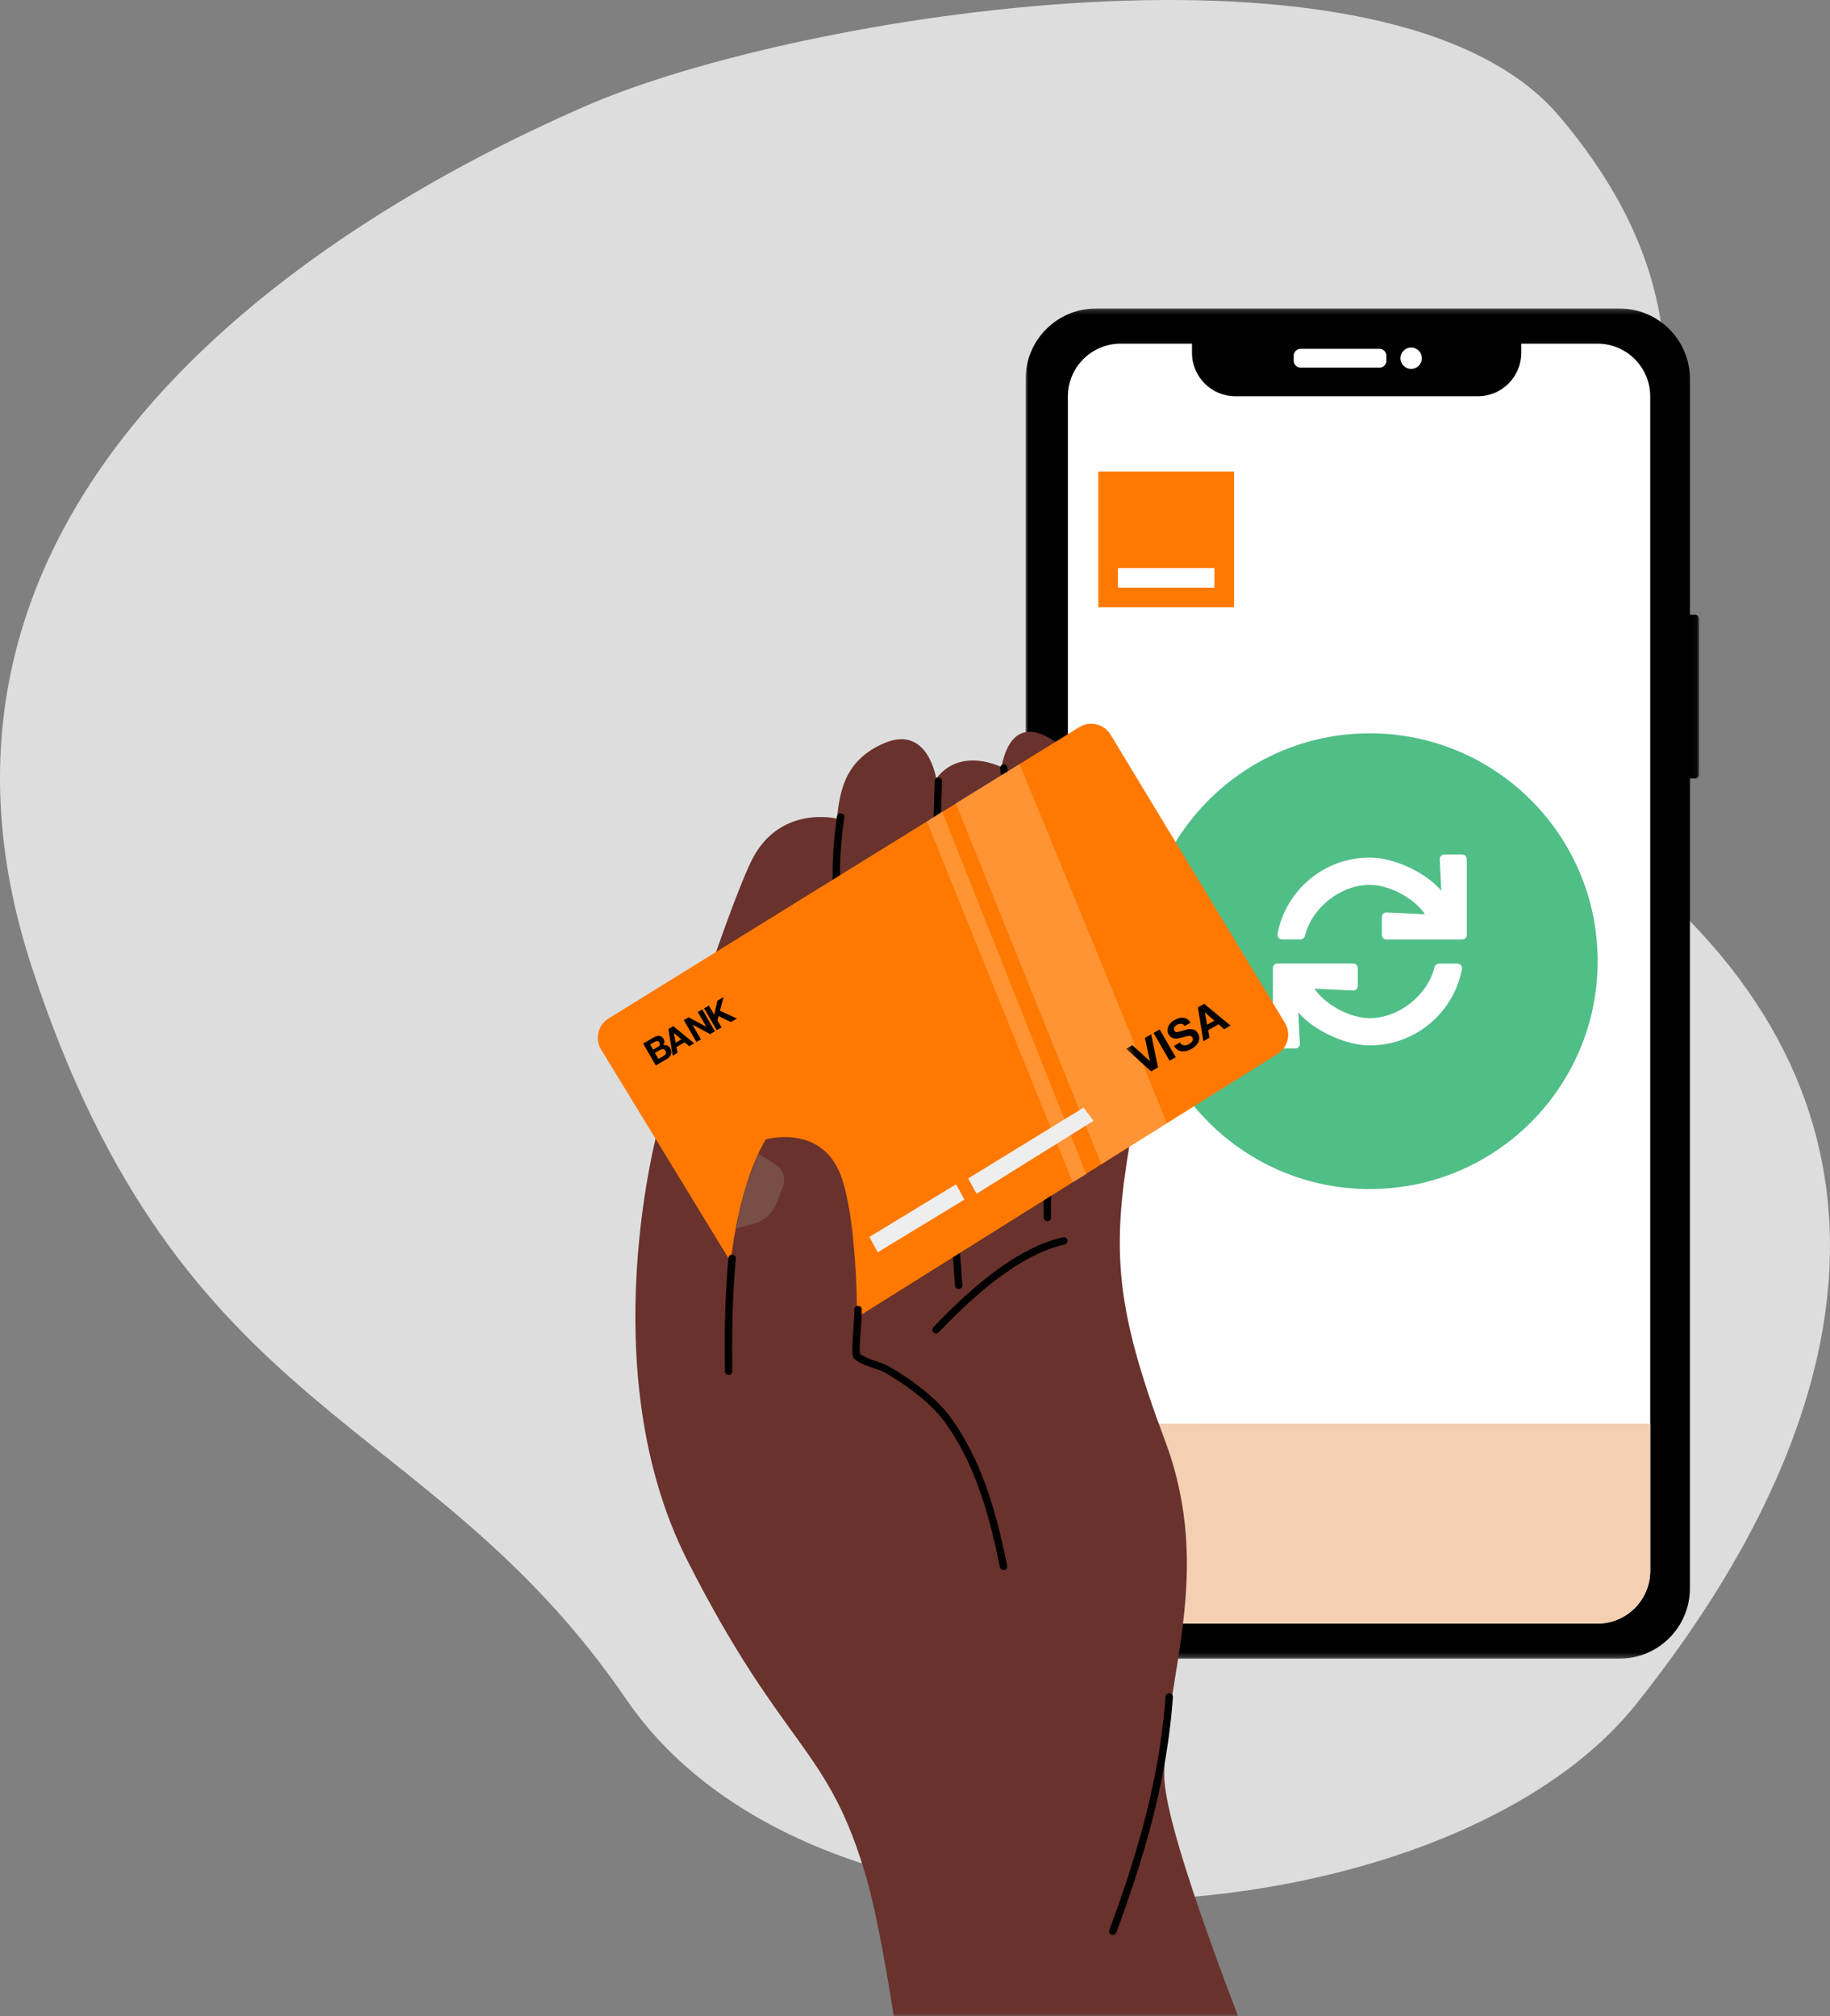 <?xml version="1.0" encoding="UTF-8"?>
<svg width="364px" height="401px" viewBox="0 0 364 401" version="1.1" xmlns="http://www.w3.org/2000/svg" xmlns:xlink="http://www.w3.org/1999/xlink">
    <rect x="0" y="0" width="364" height="401" fill="#808080" stroke="none"/>
    <!-- Generator: sketchtool 63.1 (101010) - https://sketch.com -->
    <title>7E38B157-F08C-4BC2-AC78-41AFC855835D</title>
    <desc>Created with sketchtool.</desc>
    <defs>
        <rect id="path-1" x="0" y="0" width="370" height="400"></rect>
        <polygon id="path-3" points="3.59283031e-05 0.196 133.955 0.196 133.955 268.744 3.59283031e-05 268.744"></polygon>
        <polygon id="path-5" points="0.324 0.052 32.089 0.052 32.089 16.419 0.324 16.419"></polygon>
    </defs>
    <g id="[NEW-OSN]---Card2-wallet" stroke="none" stroke-width="1" fill="none" fill-rule="evenodd">
        <g id="[NEW-OSN]---Hub-recharge-par-carte-bancaire-(Desktop)" transform="translate(-959, -480)">
            <g id="Group-25" transform="translate(750, 446)">
                <g id="img-card2wallet-copy" transform="translate(209, 34)">
                    <path d="M116.776,20.968 C58.547,46.277 -23.409,101.419 6.289,192.255 C35.987,283.09 85.04,280.224 124.567,337.996 C164.093,395.769 287.507,386.382 325.355,339.058 C363.203,291.733 384.38,232.378 335.625,182.667 C286.869,132.955 366.278,89.289 310.128,23.091 C276.727,-16.289 158.587,2.795 116.776,20.968" id="Fill-1" fill="#DDDDDD"></path>
                    <g id="Group-451" transform="translate(1, 1)">
                        <mask id="mask-2" fill="white">
                            <use xlink:href="#path-1"></use>
                        </mask>
                        <g id="Mask"></g>
                        <g id="Group-10" mask="url(#mask-2)">
                            <g transform="translate(203, 60)">
                                <g id="Group-3" stroke-width="1" fill="none" fill-rule="evenodd" transform="translate(0, 0.163)">
                                    <mask id="mask-4" fill="white">
                                        <use xlink:href="#path-3"></use>
                                    </mask>
                                    <g id="Clip-2"></g>
                                    <path d="M133.133,61.115 L132.136,61.115 L132.136,14.204 C132.136,6.467 125.865,0.196 118.128,0.196 L14.008,0.196 C6.272,0.196 3.59283031e-05,6.467 3.59283031e-05,14.204 L3.59283031e-05,254.735 C3.59283031e-05,262.472 6.272,268.744 14.008,268.744 L118.128,268.744 C125.865,268.744 132.136,262.472 132.136,254.735 L132.136,93.668 L133.133,93.668 C133.587,93.668 133.955,93.299 133.955,92.845 L133.955,61.938 C133.955,61.483 133.587,61.115 133.133,61.115" id="Fill-1" fill="#000000" mask="url(#mask-4)"></path>
                                </g>
                                <path d="M113.745,7.354 L98.588,7.354 L98.588,9.178 C98.588,13.949 94.719,17.817 89.948,17.817 L89.943,17.817 L41.739,17.817 C36.967,17.82 33.097,13.954 33.094,9.182 L33.094,9.178 L33.094,7.354 L18.903,7.354 C13.107,7.354 8.408,12.053 8.408,17.848 L8.408,251.436 C8.408,257.232 13.107,261.931 18.903,261.931 L113.745,261.931 C119.541,261.931 124.239,257.232 124.239,251.436 L124.239,17.866 C124.249,12.071 119.559,7.364 113.763,7.354 L113.745,7.354 Z" id="Fill-4" fill="#FFFFFF" fill-rule="evenodd"></path>
                                <path d="M8.408,222.154 L8.408,251.436 C8.408,257.232 13.107,261.931 18.903,261.931 L113.745,261.931 C119.541,261.931 124.239,257.232 124.239,251.436 L124.239,222.172 L8.408,222.154 Z" id="Fill-4" fill="#F4CFB2" fill-rule="evenodd"></path>
                                <circle id="Oval" fill="#50BE87" fill-rule="evenodd" cx="68.464" cy="130.179" r="45.321"></circle>
                                <path d="M86.846,125.866 C87.345,125.866 87.75,125.461 87.75,124.962 L87.75,109.868 C87.75,109.369 87.345,108.964 86.846,108.964 L83.277,108.964 C82.779,108.965 82.374,109.37 82.374,109.868 C82.374,109.88 82.374,109.9 82.375,109.911 L82.676,116.147 C79.597,112.515 73.234,109.567 68.473,109.567 L68.451,109.567 C59.328,109.567 51.733,116.115 50.104,124.771 C50.096,124.816 50.089,124.89 50.089,124.935 C50.089,125.434 50.494,125.839 50.993,125.839 L54.689,125.839 C55.084,125.839 55.477,125.526 55.568,125.142 C56.917,119.54 62.689,114.994 68.451,114.994 C72.348,114.994 77.275,117.618 79.449,120.852 L71.805,120.486 C71.793,120.485 71.774,120.485 71.762,120.485 C71.263,120.485 70.858,120.89 70.858,121.389 L70.858,124.962 C70.858,125.461 71.263,125.866 71.762,125.866 L86.846,125.866 Z M53.651,147.536 C54.15,147.536 54.555,147.131 54.555,146.632 C54.555,146.619 54.554,146.599 54.554,146.587 L54.241,140.366 C57.32,143.991 63.678,146.933 68.434,146.933 L68.451,146.933 C77.575,146.933 85.17,140.385 86.799,131.729 C86.807,131.684 86.814,131.61 86.814,131.565 C86.814,131.066 86.409,130.661 85.91,130.661 L82.215,130.661 C81.82,130.661 81.426,130.974 81.336,131.358 C79.988,136.961 74.218,141.509 68.455,141.509 L68.44,141.509 C64.545,141.509 59.622,138.883 57.453,135.648 L65.122,136.015 C65.133,136.015 65.153,136.016 65.165,136.016 C65.664,136.016 66.069,135.611 66.069,135.112 L66.069,131.54 C66.069,131.041 65.664,130.636 65.165,130.636 L50.083,130.636 C49.584,130.636 49.179,131.041 49.179,131.54 L49.179,146.632 C49.179,147.131 49.584,147.536 50.083,147.536 L53.651,147.536 Z" id="s" fill="#FFFFFF" fill-rule="nonzero"></path>
                                <g id="Group-3" stroke-width="1" fill="none" fill-rule="evenodd" transform="translate(14.464, 32.786)">
                                    <g id="Fill-1">
                                        <polygon fill="#FF7900" points="0 27 27 27 27 0 0 0"></polygon>
                                        <polygon id="Fill-2" fill="#FFFFFF" points="3.9 23.1 23.1 23.1 23.1 19.2 3.9 19.2"></polygon>
                                    </g>
                                </g>
                                <path d="M54.713,8.379 L70.384,8.379 C71.152,8.379 71.774,9.002 71.774,9.77 L71.774,10.734 C71.774,11.501 71.152,12.124 70.384,12.124 L54.713,12.124 C53.945,12.124 53.323,11.501 53.323,10.734 L53.323,9.77 C53.323,9.002 53.945,8.379 54.713,8.379" id="Fill-6" fill="#FFFFFF" fill-rule="evenodd"></path>
                                <path d="M76.692,8.125 C77.866,8.125 78.818,9.077 78.818,10.252 C78.818,11.426 77.866,12.378 76.692,12.378 C75.517,12.378 74.565,11.426 74.565,10.252 C74.565,9.077 75.517,8.125 76.692,8.125" id="Fill-8" fill="#FFFFFF" fill-rule="evenodd"></path>
                            </g>
                        </g>
                        <g id="Group-66" mask="url(#mask-2)">
                            <g transform="translate(204.5, 319) rotate(-10) translate(-204.5, -319) translate(134, 144)">
                                <path d="M114.218,342.039 C114.218,342.039 87.118,230.899 90.432,212.13 C93.746,193.362 107.29,174.227 102.142,146.627 C96.995,119.028 98.238,107.656 105.435,87.345 C112.634,67.032 106.167,7.569 106.167,7.569 C106.167,7.569 98.23,-3.592 93.359,9.033 C93.359,9.033 86.106,3.52 80.186,9.033 C80.186,9.033 80.456,-1.761 71.404,0.25 C62.35,2.262 60.737,9.07 59.327,13.425 C59.327,13.425 48.436,8.595 41.03,18.914 C33.625,29.232 13.951,67.218 13.951,67.218 C13.951,67.218 -7.983,112.676 4.437,153.581 C16.857,194.484 25.739,194.646 28.588,222.377 C31.437,250.108 23.831,349.724 23.831,349.724 L114.218,342.039 Z" id="Fill-1" fill="#69322C"></path>
                                <polygon id="Fill-3" fill="#000000" points="60.25 12.516 60.317 12.529 60.381 12.546 60.444 12.57 60.504 12.602 60.562 12.637 60.616 12.677 60.667 12.724 60.712 12.773 60.752 12.827 60.788 12.885 60.818 12.946 60.843 13.009 60.861 13.073 60.873 13.139 60.879 13.207 60.879 13.275 60.873 13.342 60.861 13.408 60.843 13.473 60.76 13.72 60.679 13.964 60.599 14.211 60.518 14.456 60.439 14.703 60.361 14.951 60.284 15.198 60.207 15.447 60.13 15.695 60.055 15.945 59.982 16.194 59.908 16.444 59.835 16.695 59.763 16.947 59.691 17.197 59.62 17.449 59.551 17.702 59.482 17.954 59.414 18.208 59.346 18.461 59.281 18.714 59.215 18.969 59.15 19.223 59.087 19.477 59.022 19.732 58.962 19.987 58.9 20.243 58.84 20.498 58.781 20.754 58.722 21.009 58.664 21.266 58.607 21.523 58.552 21.779 58.496 22.037 58.442 22.294 58.389 22.55 58.338 22.809 58.286 23.065 58.236 23.323 58.186 23.582 58.139 23.84 58.091 24.096 58.044 24.355 57.999 24.613 57.955 24.871 57.912 25.129 57.869 25.387 57.828 25.645 57.787 25.903 57.748 26.161 57.709 26.419 57.672 26.679 57.635 26.937 57.601 27.195 57.566 27.452 57.533 27.71 57.5 27.968 57.47 28.226 57.44 28.484 57.411 28.741 57.383 28.998 57.357 29.256 57.332 29.513 57.306 29.771 57.296 29.837 57.281 29.904 57.26 29.967 57.232 30.03 57.199 30.089 57.16 30.143 57.118 30.196 57.07 30.244 57.017 30.287 56.961 30.325 56.902 30.357 56.841 30.384 56.776 30.405 56.71 30.422 56.643 30.43 56.576 30.433 56.508 30.43 56.442 30.42 56.375 30.404 56.312 30.383 56.25 30.355 56.191 30.322 56.134 30.284 56.083 30.24 56.035 30.193 55.992 30.141 55.954 30.086 55.922 30.025 55.895 29.963 55.872 29.899 55.859 29.834 55.849 29.767 55.846 29.699 55.849 29.632 55.874 29.37 55.9 29.107 55.928 28.844 55.956 28.581 55.986 28.318 56.016 28.054 56.049 27.79 56.08 27.526 56.115 27.263 56.151 26.998 56.186 26.735 56.222 26.471 56.261 26.208 56.301 25.945 56.341 25.68 56.381 25.417 56.424 25.153 56.468 24.89 56.512 24.625 56.557 24.362 56.604 24.099 56.651 23.836 56.7 23.571 56.749 23.308 56.799 23.045 56.849 22.783 56.902 22.52 56.955 22.257 57.009 21.995 57.065 21.733 57.12 21.471 57.178 21.208 57.235 20.948 57.294 20.686 57.354 20.425 57.415 20.165 57.475 19.904 57.538 19.643 57.601 19.383 57.665 19.123 57.731 18.864 57.796 18.605 57.863 18.345 57.931 18.087 57.999 17.829 58.069 17.571 58.14 17.314 58.21 17.057 58.282 16.801 58.355 16.545 58.428 16.289 58.502 16.033 58.578 15.778 58.654 15.524 58.73 15.271 58.807 15.017 58.886 14.764 58.965 14.511 59.044 14.259 59.126 14.008 59.206 13.756 59.288 13.506 59.371 13.257 59.456 13.009 59.479 12.946 59.51 12.885 59.545 12.827 59.585 12.773 59.632 12.724 59.681 12.677 59.735 12.637 59.793 12.602 59.853 12.57 59.916 12.546 59.982 12.529 60.047 12.516 60.115 12.51 60.182 12.51"></polygon>
                                <polygon id="Fill-5" fill="#000000" points="80.578 8.851 80.63 8.856 80.682 8.865 80.732 8.878 80.782 8.894 80.83 8.914 80.877 8.937 80.922 8.963 80.965 8.993 81.006 9.026 81.044 9.061 81.079 9.099 81.112 9.14 81.142 9.184 81.17 9.228 81.193 9.274 81.213 9.323 81.23 9.372 81.243 9.423 81.253 9.474 81.259 9.526 81.261 9.578 81.259 9.631 81.254 9.682 81.244 9.734 81.12 10.319 80.996 10.905 80.872 11.491 80.748 12.077 80.626 12.662 80.503 13.248 80.381 13.834 80.26 14.42 80.14 15.005 80.019 15.592 79.9 16.177 79.781 16.764 79.664 17.351 79.547 17.937 79.431 18.524 79.316 19.111 79.303 19.162 79.288 19.211 79.269 19.261 79.246 19.308 79.221 19.354 79.192 19.397 79.159 19.438 79.125 19.477 79.088 19.514 79.047 19.548 79.005 19.578 78.961 19.606 78.915 19.629 78.867 19.651 78.818 19.668 78.768 19.682 78.716 19.692 78.663 19.699 78.612 19.701 78.559 19.701 78.507 19.696 78.456 19.687 78.405 19.676 78.355 19.661 78.307 19.642 78.259 19.619 78.214 19.594 78.17 19.565 78.13 19.533 78.089 19.499 78.054 19.459 78.02 19.42 77.99 19.378 77.962 19.334 77.938 19.287 77.917 19.239 77.899 19.19 77.885 19.14 77.875 19.088 77.869 19.036 77.865 18.985 77.866 18.932 77.871 18.88 77.879 18.829 77.995 18.241 78.112 17.652 78.229 17.062 78.347 16.474 78.466 15.886 78.585 15.3 78.706 14.712 78.827 14.124 78.948 13.536 79.07 12.949 79.193 12.363 79.317 11.775 79.44 11.188 79.564 10.602 79.688 10.015 79.813 9.428 79.825 9.377 79.843 9.328 79.862 9.279 79.885 9.233 79.911 9.189 79.941 9.145 79.974 9.104 80.009 9.065 80.047 9.03 80.087 8.997 80.131 8.967 80.175 8.941 80.222 8.917 80.27 8.897 80.319 8.88 80.371 8.866 80.421 8.858 80.474 8.851 80.525 8.85"></polygon>
                                <polygon id="Fill-7" fill="#000000" points="68.105 99.85 68.154 99.856 68.202 99.866 68.249 99.879 68.295 99.895 68.341 99.914 68.383 99.935 68.426 99.961 68.466 99.988 68.504 100.018 68.541 100.051 68.575 100.086 68.606 100.124 68.635 100.163 68.662 100.205 68.685 100.246 68.707 100.292 68.723 100.337 68.738 100.384 68.75 100.431 68.759 100.479 68.762 100.528 68.765 100.577 68.762 100.627 68.759 100.674 68.723 100.939 68.688 101.203 68.654 101.466 68.62 101.731 68.587 101.994 68.555 102.258 68.522 102.521 68.49 102.786 68.459 103.05 68.427 103.313 68.396 103.576 68.366 103.841 68.335 104.105 68.307 104.369 68.276 104.634 68.247 104.898 68.218 105.163 68.191 105.427 68.162 105.693 68.134 105.957 68.106 106.221 68.08 106.486 68.026 107.016 67.973 107.546 67.921 108.076 67.87 108.607 67.819 109.139 67.813 109.188 67.804 109.236 67.79 109.282 67.775 109.329 67.756 109.374 67.735 109.418 67.71 109.46 67.682 109.501 67.652 109.539 67.619 109.575 67.584 109.609 67.547 109.641 67.508 109.67 67.467 109.696 67.424 109.72 67.38 109.742 67.335 109.759 67.288 109.774 67.24 109.786 67.192 109.794 67.143 109.8 67.094 109.801 67.046 109.8 66.997 109.794 66.949 109.787 66.901 109.776 66.855 109.762 66.808 109.744 66.764 109.724 66.721 109.701 66.68 109.675 66.64 109.646 66.603 109.614 66.568 109.58 66.534 109.545 66.504 109.506 66.476 109.467 66.451 109.424 66.428 109.382 66.409 109.336 66.393 109.29 66.38 109.243 66.37 109.195 66.363 109.146 66.359 109.098 66.359 109.049 66.361 109 66.413 108.468 66.463 107.935 66.516 107.402 66.569 106.87 66.623 106.336 66.651 106.07 66.679 105.803 66.706 105.538 66.735 105.272 66.764 105.005 66.793 104.74 66.822 104.473 66.851 104.207 66.881 103.941 66.912 103.675 66.943 103.409 66.973 103.142 67.005 102.876 67.036 102.611 67.069 102.344 67.102 102.078 67.134 101.812 67.168 101.546 67.202 101.28 67.238 101.013 67.272 100.747 67.307 100.482 67.316 100.433 67.327 100.386 67.341 100.339 67.359 100.293 67.379 100.249 67.403 100.206 67.429 100.164 67.458 100.125 67.489 100.088 67.523 100.052 67.559 100.02 67.598 99.989 67.638 99.962 67.681 99.937 67.724 99.914 67.769 99.895 67.816 99.879 67.862 99.866 67.91 99.856 67.959 99.85 68.007 99.847 68.056 99.847"></polygon>
                                <polygon id="Fill-9" fill="#000000" points="88.423 90.561 88.47 90.565 88.516 90.572 88.561 90.582 88.607 90.595 88.651 90.611 88.694 90.63 88.736 90.652 88.775 90.676 88.815 90.702 88.851 90.731 88.886 90.762 88.919 90.796 88.949 90.832 88.978 90.869 89.005 90.907 89.027 90.949 89.049 90.99 89.066 91.034 89.08 91.078 89.093 91.124 89.103 91.17 89.109 91.217 89.112 91.264 89.113 91.31 89.11 91.357 89.104 91.403 89.095 91.45 89.084 91.495 89.051 91.61 89.018 91.722 88.987 91.835 88.956 91.948 88.924 92.062 88.894 92.175 88.864 92.29 88.833 92.403 88.803 92.517 88.773 92.632 88.744 92.747 88.715 92.861 88.687 92.977 88.66 93.092 88.632 93.207 88.604 93.322 88.577 93.438 88.55 93.554 88.524 93.669 88.497 93.785 88.471 93.901 88.446 94.017 88.419 94.133 88.394 94.25 88.345 94.483 88.295 94.717 88.247 94.95 88.2 95.185 88.155 95.419 88.108 95.655 88.064 95.89 88.02 96.126 87.976 96.361 87.933 96.597 87.892 96.833 87.849 97.07 87.809 97.305 87.767 97.542 87.727 97.779 87.688 98.015 87.607 98.489 87.529 98.961 87.519 99.008 87.508 99.053 87.493 99.097 87.475 99.14 87.454 99.183 87.431 99.223 87.404 99.263 87.377 99.3 87.347 99.336 87.314 99.369 87.279 99.4 87.242 99.429 87.203 99.457 87.163 99.48 87.121 99.502 87.078 99.521 87.034 99.536 86.989 99.55 86.944 99.56 86.897 99.568 86.85 99.572 86.804 99.573 86.756 99.572 86.709 99.567 86.664 99.559 86.618 99.548 86.572 99.534 86.529 99.519 86.485 99.5 86.445 99.477 86.405 99.452 86.366 99.426 86.329 99.397 86.295 99.365 86.263 99.331 86.232 99.295 86.205 99.257 86.179 99.218 86.157 99.176 86.137 99.135 86.119 99.091 86.104 99.047 86.093 99.001 86.084 98.955 86.079 98.908 86.075 98.862 86.075 98.815 86.079 98.768 86.085 98.721 86.164 98.247 86.244 97.772 86.284 97.533 86.324 97.295 86.366 97.056 86.407 96.817 86.45 96.578 86.493 96.337 86.536 96.098 86.581 95.859 86.625 95.618 86.67 95.379 86.718 95.139 86.765 94.899 86.813 94.659 86.862 94.42 86.912 94.181 86.964 93.941 86.989 93.821 87.015 93.701 87.042 93.581 87.07 93.462 87.096 93.342 87.124 93.222 87.151 93.104 87.179 92.985 87.208 92.865 87.237 92.745 87.266 92.627 87.295 92.507 87.325 92.389 87.355 92.269 87.386 92.151 87.417 92.033 87.449 91.914 87.48 91.795 87.511 91.678 87.544 91.558 87.578 91.441 87.61 91.323 87.644 91.204 87.678 91.089 87.691 91.043 87.709 91 87.729 90.958 87.752 90.917 87.777 90.877 87.805 90.839 87.836 90.803 87.868 90.77 87.903 90.739 87.94 90.708 87.977 90.681 88.018 90.657 88.058 90.635 88.102 90.615 88.145 90.599 88.19 90.585 88.237 90.575 88.282 90.566 88.329 90.561 88.375 90.56"></polygon>
                                <polygon id="Fill-11" fill="#000000" points="93.807 8.565 93.822 8.566 93.837 8.566 93.852 8.567 93.867 8.569 93.884 8.571 93.899 8.572 93.914 8.575 93.929 8.579 93.944 8.581 93.959 8.585 93.973 8.589 93.988 8.591 94.003 8.596 94.017 8.601 94.032 8.606 94.046 8.611 94.061 8.616 94.075 8.623 94.089 8.629 94.103 8.635 94.117 8.642 94.13 8.648 94.144 8.655 94.157 8.663 94.171 8.671 94.183 8.679 94.197 8.688 94.209 8.696 94.221 8.705 94.234 8.715 94.246 8.723 94.258 8.734 94.27 8.744 94.28 8.754 94.293 8.764 94.304 8.775 94.314 8.785 94.326 8.796 94.334 8.808 94.346 8.819 94.356 8.83 94.365 8.843 94.375 8.854 94.384 8.867 94.392 8.88 94.401 8.892 94.41 8.906 94.418 8.919 94.425 8.931 94.433 8.945 94.44 8.958 94.446 8.971 94.454 8.985 94.46 9 94.465 9.014 94.472 9.028 94.477 9.042 94.483 9.057 94.488 9.071 94.492 9.086 94.496 9.101 94.499 9.115 94.503 9.13 94.507 9.145 94.509 9.16 94.513 9.175 94.514 9.191 94.517 9.206 94.518 9.221 94.521 9.236 94.521 9.251 94.522 9.267 94.522 9.282 94.522 9.298 94.522 9.313 94.522 9.328 94.521 9.343 94.52 9.358 94.518 9.374 94.434 10.178 94.433 10.193 94.43 10.208 94.428 10.223 94.425 10.238 94.421 10.253 94.418 10.268 94.414 10.283 94.41 10.297 94.406 10.312 94.401 10.327 94.396 10.341 94.391 10.356 94.386 10.37 94.381 10.384 94.375 10.399 94.367 10.413 94.361 10.427 94.355 10.441 94.347 10.453 94.339 10.467 94.332 10.48 94.323 10.494 94.316 10.506 94.305 10.519 94.298 10.531 94.288 10.543 94.279 10.555 94.269 10.568 94.259 10.579 94.25 10.591 94.239 10.602 94.227 10.612 94.217 10.623 94.206 10.635 94.195 10.645 94.183 10.655 94.172 10.665 94.159 10.674 94.148 10.684 94.136 10.693 94.123 10.701 94.11 10.71 94.098 10.719 94.084 10.726 94.071 10.734 94.057 10.742 94.044 10.749 94.031 10.757 94.017 10.763 94.003 10.769 93.989 10.776 93.974 10.781 93.961 10.787 93.945 10.792 93.932 10.796 93.916 10.801 93.903 10.806 93.886 10.81 93.872 10.813 93.857 10.816 93.842 10.82 93.827 10.822 93.812 10.825 93.797 10.826 93.782 10.828 93.767 10.83 93.752 10.831 93.735 10.831 93.72 10.832 93.705 10.832 93.69 10.832 93.675 10.831 93.658 10.831 93.645 10.83 93.628 10.828 93.613 10.826 93.598 10.825 93.583 10.821 93.568 10.82 93.553 10.816 93.537 10.813 93.524 10.81 93.509 10.805 93.493 10.801 93.48 10.796 93.464 10.792 93.451 10.786 93.436 10.781 93.422 10.774 93.408 10.768 93.393 10.762 93.38 10.755 93.366 10.748 93.352 10.742 93.339 10.734 93.326 10.725 93.313 10.718 93.3 10.71 93.287 10.701 93.276 10.691 93.263 10.682 93.25 10.674 93.238 10.664 93.227 10.653 93.215 10.643 93.204 10.633 93.194 10.623 93.182 10.612 93.172 10.601 93.161 10.589 93.151 10.578 93.141 10.567 93.132 10.554 93.123 10.543 93.113 10.53 93.104 10.518 93.096 10.505 93.088 10.492 93.079 10.48 93.072 10.466 93.064 10.452 93.057 10.438 93.049 10.426 93.044 10.41 93.036 10.398 93.03 10.383 93.025 10.369 93.02 10.355 93.015 10.341 93.01 10.326 93.005 10.311 93 10.296 92.996 10.282 92.994 10.267 92.99 10.252 92.987 10.237 92.984 10.222 92.982 10.207 92.98 10.191 92.977 10.176 92.976 10.161 92.975 10.145 92.975 10.13 92.973 10.115 92.973 10.1 92.973 10.084 92.975 10.069 92.975 10.054 92.976 10.038 92.979 10.023 93.063 9.219 93.065 9.204 93.067 9.189 93.069 9.174 93.073 9.159 93.074 9.144 93.078 9.129 93.082 9.115 93.087 9.099 93.091 9.085 93.096 9.07 93.099 9.056 93.104 9.041 93.111 9.027 93.117 9.012 93.123 8.999 93.128 8.984 93.136 8.97 93.142 8.958 93.15 8.944 93.157 8.93 93.165 8.917 93.174 8.905 93.181 8.891 93.19 8.878 93.199 8.866 93.208 8.853 93.218 8.842 93.228 8.829 93.238 8.818 93.248 8.807 93.258 8.795 93.268 8.784 93.279 8.774 93.291 8.762 93.302 8.752 93.313 8.742 93.325 8.732 93.336 8.722 93.349 8.713 93.361 8.705 93.374 8.696 93.386 8.687 93.399 8.678 93.413 8.671 93.425 8.663 93.439 8.655 93.452 8.648 93.466 8.642 93.48 8.634 93.493 8.628 93.509 8.621 93.522 8.616 93.536 8.611 93.55 8.605 93.565 8.6 93.58 8.596 93.595 8.591 93.609 8.587 93.624 8.584 93.639 8.581 93.655 8.577 93.67 8.575 93.685 8.572 93.7 8.57 93.715 8.569 93.73 8.567 93.745 8.566 93.76 8.566 93.777 8.565 93.792 8.565"></polygon>
                                <path d="M7.728,44.694 C5.419,45.615 4.287,48.228 5.195,50.543 C10.138,63.159 24.864,100.743 29.846,113.459 C30.287,114.583 31.161,115.486 32.27,115.963 C33.38,116.44 34.635,116.454 35.755,115.999 C53.31,108.883 120.198,81.774 137.538,74.745 C139.827,73.817 140.947,71.224 140.056,68.922 C135.209,56.405 120.771,19.116 115.868,6.456 C115.433,5.33 114.564,4.426 113.457,3.944 C112.351,3.462 111.097,3.442 109.976,3.889 C92.373,10.914 25.199,37.721 7.728,44.694" id="Fill-13" fill="#FF7901"></path>
                                <polygon id="Fill-15" fill-opacity="0.2" fill="#FFFFFF" points="83.161 14.522 97.019 9.033 113.487 84.453 99.215 90.272"></polygon>
                                <polyline id="Fill-17" fill-opacity="0.2" fill="#FFFFFF" points="76.892 17.084 80.186 15.62 95.921 91.736 92.993 92.834"></polyline>
                                <g id="Group-20" stroke-width="1" fill="none" transform="translate(108.273, 60.934)">
                                    <mask id="mask-6" fill="white">
                                        <use xlink:href="#path-5"></use>
                                    </mask>
                                    <g id="Clip-19"></g>
                                    <path d="M3.905,10.291 L6.021,3.915 L4.575,3.915 L3.137,8.398 L3.119,8.398 L1.699,3.915 L0.262,3.915 L2.324,10.291 L3.905,10.291 Z M7.968,10.291 L7.968,3.915 L6.566,3.915 L6.566,10.291 L7.968,10.291 Z M11.513,10.434 C11.948,10.434 12.33,10.384 12.661,10.282 C12.991,10.181 13.268,10.04 13.491,9.858 C13.714,9.677 13.883,9.461 13.996,9.211 C14.109,8.961 14.165,8.69 14.165,8.398 C14.165,8.041 14.089,7.748 13.938,7.519 C13.786,7.289 13.606,7.106 13.397,6.969 C13.189,6.833 12.979,6.733 12.768,6.67 C12.556,6.608 12.391,6.565 12.272,6.541 C11.873,6.44 11.55,6.356 11.303,6.291 C11.056,6.225 10.863,6.16 10.723,6.094 C10.583,6.029 10.489,5.957 10.442,5.88 C10.394,5.803 10.37,5.701 10.37,5.576 C10.37,5.439 10.4,5.326 10.459,5.237 C10.519,5.148 10.595,5.073 10.687,5.014 C10.779,4.954 10.882,4.913 10.995,4.889 C11.108,4.865 11.221,4.853 11.335,4.853 C11.507,4.853 11.666,4.868 11.812,4.898 C11.958,4.928 12.088,4.978 12.201,5.05 C12.314,5.121 12.405,5.219 12.473,5.344 C12.542,5.469 12.582,5.627 12.594,5.817 L13.951,5.817 C13.951,5.448 13.881,5.134 13.741,4.875 C13.601,4.616 13.412,4.404 13.174,4.237 C12.936,4.07 12.664,3.95 12.357,3.875 C12.05,3.801 11.73,3.764 11.397,3.764 C11.111,3.764 10.826,3.802 10.54,3.88 C10.254,3.957 9.998,4.076 9.772,4.237 C9.546,4.398 9.363,4.599 9.223,4.84 C9.083,5.081 9.013,5.365 9.013,5.692 C9.013,5.984 9.068,6.233 9.178,6.438 C9.288,6.644 9.433,6.815 9.611,6.952 C9.79,7.089 9.992,7.2 10.218,7.286 C10.445,7.373 10.677,7.446 10.915,7.505 C11.147,7.571 11.376,7.63 11.602,7.684 C11.829,7.737 12.031,7.8 12.21,7.871 C12.388,7.943 12.533,8.032 12.643,8.139 C12.753,8.246 12.808,8.386 12.808,8.559 C12.808,8.72 12.766,8.852 12.683,8.956 C12.6,9.06 12.495,9.142 12.37,9.202 C12.245,9.261 12.111,9.302 11.969,9.322 C11.826,9.343 11.692,9.354 11.567,9.354 C11.382,9.354 11.204,9.331 11.031,9.287 C10.858,9.242 10.708,9.174 10.58,9.081 C10.452,8.989 10.349,8.868 10.272,8.72 C10.195,8.571 10.156,8.389 10.156,8.175 L8.799,8.175 C8.793,8.568 8.864,8.907 9.013,9.193 C9.162,9.479 9.363,9.714 9.616,9.898 C9.869,10.083 10.16,10.218 10.491,10.305 C10.821,10.391 11.162,10.434 11.513,10.434 Z M15.737,10.291 L16.237,8.871 L18.621,8.871 L19.103,10.291 L20.559,10.291 L18.175,3.915 L16.737,3.915 L14.326,10.291 L15.737,10.291 Z M18.255,7.827 L16.603,7.827 L17.434,5.487 L17.451,5.487 L18.255,7.827 Z" id="VISA" fill="#000000" fill-rule="nonzero" mask="url(#mask-6)" transform="translate(10.41, 7.099) rotate(-20) translate(-10.41, -7.099) "></path>
                                </g>
                                <g id="Group-45" stroke-width="1" fill="none" transform="translate(13.371, 44.42)">
                                    <g id="Group-24" transform="translate(9.962, 5.747) rotate(-20) translate(-9.962, -5.747) translate(0.629, 3.025)" fill="#000000" fill-rule="nonzero">
                                        <path d="M2.436,5.027 C2.661,5.027 2.881,4.998 3.094,4.942 C3.308,4.886 3.498,4.799 3.664,4.682 C3.831,4.564 3.964,4.413 4.062,4.228 C4.161,4.042 4.21,3.823 4.21,3.569 C4.21,3.255 4.134,2.986 3.981,2.763 C3.829,2.54 3.598,2.384 3.288,2.295 C3.513,2.187 3.683,2.049 3.798,1.88 C3.913,1.711 3.971,1.5 3.971,1.246 C3.971,1.011 3.932,0.814 3.854,0.655 C3.777,0.495 3.668,0.367 3.527,0.271 C3.386,0.175 3.217,0.106 3.02,0.063 C2.823,0.021 2.605,-8.77322906e-14 2.365,-8.77322906e-14 L5.69223681e-13,-8.77322906e-14 L5.69223681e-13,5.027 L2.436,5.027 Z M2.225,2.035 L1.105,2.035 L1.105,0.859 L2.14,0.859 C2.239,0.859 2.334,0.867 2.425,0.884 C2.517,0.9 2.598,0.929 2.668,0.972 C2.739,1.014 2.795,1.072 2.837,1.148 C2.879,1.223 2.901,1.319 2.901,1.436 C2.901,1.647 2.837,1.8 2.71,1.894 C2.584,1.988 2.422,2.035 2.225,2.035 Z M2.288,4.168 L1.105,4.168 L1.105,2.788 L2.309,2.788 C2.549,2.788 2.741,2.843 2.886,2.953 C3.032,3.064 3.105,3.248 3.105,3.506 C3.105,3.637 3.082,3.745 3.038,3.83 C2.993,3.914 2.933,3.981 2.858,4.03 C2.783,4.08 2.696,4.115 2.598,4.136 C2.499,4.157 2.396,4.168 2.288,4.168 Z" id="B"></path>
                                        <path d="M5.001,5.027 L5.395,3.907 L7.275,3.907 L7.655,5.027 L8.803,5.027 L6.923,8.8423096e-14 L5.79,8.8423096e-14 L3.889,5.027 L5.001,5.027 Z M6.987,3.084 L5.684,3.084 L6.339,1.239 L6.353,1.239 L6.987,3.084 Z" id="A"></path>
                                        <polygon id="N" points="10.368 5.027 10.368 1.661 10.382 1.661 12.473 5.027 13.579 5.027 13.579 8.8423096e-14 12.544 8.8423096e-14 12.544 3.372 12.53 3.372 10.432 8.8423096e-14 9.333 8.8423096e-14 9.333 5.027"></polygon>
                                        <polygon id="K" points="15.105 5.027 15.105 3.407 15.739 2.767 17.253 5.027 18.639 5.027 16.485 1.985 18.449 -8.80776933e-14 17.069 -8.80776933e-14 15.105 2.084 15.105 -8.80776933e-14 14 -8.80776933e-14 14 5.027"></polygon>
                                    </g>
                                </g>
                                <path d="M17.734,134.185 C15.893,132.363 19.779,91.243 34.317,73.805 C34.317,73.805 46.409,72.506 47.952,84.417 C49.496,96.328 44.857,120.08 43.898,120.646 C42.941,121.21 61.104,128.43 64.168,148.457 C67.229,168.484 64.553,181.543 57.828,190.906" id="Fill-46" fill="#69322C"></path>
                                <polygon id="Fill-48" fill="#000000" points="46.714 109.602 46.829 109.641 46.937 109.696 47.034 109.771 47.117 109.859 47.184 109.96 47.234 110.069 47.266 110.186 47.276 110.307 47.267 110.427 47.259 110.481 47.249 110.537 47.24 110.597 47.229 110.656 47.206 110.778 47.182 110.905 47.157 111.037 47.127 111.173 47.098 111.313 47.067 111.458 47.034 111.606 46.999 111.757 46.964 111.914 46.926 112.073 46.888 112.236 46.848 112.401 46.809 112.569 46.767 112.741 46.682 113.088 46.595 113.444 46.505 113.806 46.415 114.172 46.322 114.54 46.232 114.909 46.141 115.275 46.054 115.639 46.01 115.818 45.967 115.996 45.925 116.173 45.885 116.348 45.844 116.52 45.806 116.689 45.768 116.856 45.731 117.02 45.696 117.181 45.663 117.339 45.63 117.491 45.6 117.641 45.57 117.785 45.544 117.925 45.518 118.061 45.507 118.127 45.496 118.191 45.486 118.254 45.474 118.314 45.465 118.375 45.456 118.434 45.447 118.49 45.44 118.546 45.432 118.599 45.425 118.65 45.42 118.701 45.413 118.749 45.408 118.794 45.404 118.838 45.401 118.881 45.397 118.92 45.394 118.956 45.393 118.992 45.392 119.024 45.392 119.053 45.392 119.077 45.395 119.083 45.422 119.112 45.449 119.141 45.475 119.172 45.503 119.201 45.532 119.228 45.56 119.257 45.591 119.287 45.621 119.316 45.652 119.345 45.683 119.374 45.714 119.403 45.747 119.432 45.78 119.461 45.813 119.49 45.847 119.518 45.881 119.547 45.917 119.576 45.951 119.605 45.988 119.632 46.023 119.661 46.06 119.69 46.098 119.719 46.136 119.747 46.174 119.776 46.212 119.804 46.251 119.831 46.292 119.86 46.331 119.888 46.372 119.917 46.412 119.945 46.496 120.001 46.58 120.057 46.665 120.113 46.752 120.169 46.841 120.224 46.931 120.28 47.021 120.335 47.113 120.39 47.206 120.444 47.3 120.5 47.395 120.555 47.49 120.609 47.586 120.665 47.684 120.72 47.78 120.774 47.978 120.884 48.177 120.995 48.376 121.105 48.577 121.216 48.776 121.328 48.877 121.385 48.976 121.442 49.076 121.499 49.175 121.557 49.275 121.615 49.373 121.673 49.472 121.732 49.569 121.792 49.666 121.851 49.762 121.912 49.857 121.974 49.953 122.035 50.046 122.097 50.094 122.129 50.14 122.162 50.187 122.193 50.232 122.226 50.278 122.259 50.324 122.291 50.369 122.323 50.414 122.357 50.459 122.391 50.504 122.424 50.548 122.458 50.591 122.492 50.636 122.527 50.677 122.561 50.72 122.596 50.764 122.631 50.807 122.667 50.847 122.703 51.024 122.857 51.201 123.012 51.379 123.168 51.556 123.325 51.735 123.485 51.914 123.645 52.094 123.807 52.272 123.971 52.452 124.136 52.632 124.303 52.812 124.471 52.992 124.639 53.173 124.811 53.353 124.982 53.533 125.156 53.714 125.329 53.893 125.504 54.073 125.682 54.161 125.771 54.251 125.861 54.341 125.949 54.43 126.039 54.519 126.129 54.609 126.219 54.698 126.31 54.787 126.402 54.875 126.493 54.964 126.585 55.053 126.676 55.14 126.768 55.228 126.862 55.316 126.953 55.404 127.047 55.491 127.14 55.579 127.234 55.666 127.329 55.753 127.422 55.84 127.516 55.926 127.611 56.013 127.706 56.099 127.801 56.185 127.896 56.27 127.992 56.355 128.089 56.44 128.185 56.525 128.28 56.61 128.377 56.695 128.474 56.777 128.572 56.861 128.669 56.944 128.768 57.028 128.865 57.11 128.964 57.193 129.062 57.275 129.16 57.356 129.26 57.438 129.358 57.519 129.458 57.599 129.558 57.68 129.658 57.76 129.757 57.838 129.858 57.918 129.959 57.997 130.059 58.075 130.16 58.153 130.262 58.23 130.363 58.307 130.465 58.383 130.567 58.461 130.669 58.536 130.771 58.61 130.874 58.686 130.976 58.76 131.079 58.835 131.182 58.907 131.284 58.981 131.389 59.053 131.492 59.125 131.595 59.196 131.7 59.267 131.804 59.337 131.909 59.407 132.013 59.476 132.118 59.545 132.222 59.613 132.328 59.68 132.433 59.748 132.538 59.814 132.644 59.879 132.75 59.945 132.857 60.01 132.963 60.073 133.068 60.137 133.175 60.2 133.282 60.262 133.389 60.323 133.496 60.384 133.602 60.445 133.71 60.505 133.817 60.563 133.926 60.621 134.034 60.68 134.142 60.737 134.249 60.792 134.359 60.847 134.467 60.903 134.574 60.956 134.684 61.009 134.793 61.061 134.901 61.116 135.015 61.17 135.128 61.222 135.241 61.275 135.355 61.329 135.468 61.381 135.581 61.433 135.696 61.485 135.809 61.535 135.923 61.586 136.037 61.638 136.15 61.687 136.265 61.737 136.38 61.788 136.493 61.837 136.607 61.885 136.723 61.933 136.837 61.982 136.951 62.031 137.066 62.078 137.181 62.126 137.296 62.173 137.411 62.22 137.526 62.267 137.641 62.313 137.757 62.358 137.871 62.404 137.987 62.449 138.103 62.494 138.219 62.538 138.335 62.583 138.451 62.627 138.566 62.67 138.682 62.714 138.798 62.758 138.914 62.801 139.03 62.842 139.147 62.884 139.263 62.927 139.378 62.968 139.496 63.01 139.611 63.05 139.728 63.091 139.846 63.133 139.963 63.172 140.08 63.213 140.197 63.252 140.314 63.291 140.431 63.329 140.548 63.369 140.665 63.408 140.782 63.446 140.899 63.484 141.018 63.521 141.135 63.559 141.252 63.596 141.37 63.632 141.487 63.669 141.606 63.706 141.724 63.741 141.841 63.812 142.078 63.883 142.313 63.952 142.55 64.019 142.788 64.086 143.024 64.152 143.261 64.218 143.499 64.281 143.737 64.344 143.975 64.406 144.214 64.467 144.452 64.526 144.691 64.586 144.931 64.643 145.169 64.7 145.409 64.756 145.648 64.81 145.889 64.865 146.129 64.918 146.37 64.97 146.61 65.022 146.849 65.071 147.091 65.121 147.331 65.17 147.573 65.217 147.815 65.264 148.055 65.31 148.297 65.355 148.54 65.4 148.782 65.443 149.024 65.486 149.265 65.528 149.508 65.568 149.751 65.609 149.994 65.648 150.237 65.686 150.48 65.724 150.723 65.761 150.966 65.798 151.21 65.833 151.453 65.868 151.698 65.902 151.941 65.936 152.185 65.968 152.429 65.999 152.672 66.031 152.916 66.062 153.162 66.092 153.405 66.121 153.649 66.149 153.895 66.177 154.139 66.205 154.383 66.231 154.629 66.257 154.873 66.282 155.117 66.306 155.363 66.33 155.608 66.354 155.852 66.377 156.098 66.399 156.342 66.42 156.588 66.442 156.833 66.463 157.077 66.482 157.323 66.503 157.57 66.522 157.814 66.54 158.059 66.557 158.305 66.575 158.55 66.593 158.795 66.608 159.04 66.626 159.286 66.641 159.531 66.656 159.777 66.67 160.021 66.684 160.268 66.698 160.512 66.711 160.757 66.725 161.003 66.736 161.247 66.749 161.493 66.761 161.738 66.772 161.982 66.783 162.228 66.793 162.472 66.803 162.718 66.813 162.962 66.822 163.207 66.832 163.452 66.841 163.696 66.849 163.941 66.858 164.184 66.865 164.43 66.873 164.674 66.887 165.163 66.901 165.65 66.895 165.769 66.868 165.888 66.821 166 66.758 166.102 66.678 166.194 66.583 166.271 66.477 166.331 66.365 166.374 66.244 166.396 66.122 166.4 66.002 166.383 65.887 166.347 65.778 166.292 65.679 166.22 65.595 166.133 65.525 166.035 65.473 165.926 65.44 165.808 65.426 165.689 65.414 165.203 65.4 164.718 65.392 164.475 65.385 164.233 65.376 163.99 65.368 163.748 65.359 163.505 65.349 163.263 65.34 163.02 65.33 162.777 65.32 162.534 65.31 162.292 65.3 162.048 65.288 161.806 65.277 161.563 65.264 161.32 65.253 161.077 65.239 160.834 65.226 160.591 65.212 160.349 65.198 160.106 65.184 159.864 65.169 159.622 65.154 159.379 65.139 159.137 65.122 158.894 65.104 158.651 65.088 158.409 65.07 158.166 65.051 157.925 65.033 157.683 65.013 157.441 64.994 157.198 64.974 156.956 64.952 156.715 64.932 156.473 64.909 156.231 64.886 155.99 64.863 155.748 64.839 155.506 64.815 155.266 64.79 155.024 64.765 154.783 64.739 154.542 64.713 154.301 64.685 154.061 64.657 153.82 64.628 153.58 64.598 153.339 64.569 153.099 64.538 152.858 64.506 152.619 64.474 152.38 64.441 152.14 64.408 151.9 64.374 151.661 64.339 151.422 64.304 151.183 64.268 150.944 64.23 150.706 64.193 150.466 64.153 150.23 64.114 149.992 64.074 149.754 64.033 149.516 63.991 149.278 63.949 149.041 63.905 148.803 63.862 148.567 63.816 148.33 63.771 148.093 63.725 147.858 63.677 147.621 63.627 147.386 63.579 147.15 63.528 146.915 63.478 146.681 63.426 146.445 63.372 146.211 63.319 145.977 63.265 145.743 63.209 145.508 63.152 145.274 63.095 145.041 63.036 144.808 62.978 144.576 62.917 144.344 62.856 144.111 62.794 143.879 62.731 143.648 62.666 143.416 62.602 143.186 62.536 142.955 62.467 142.725 62.4 142.493 62.33 142.264 62.296 142.149 62.261 142.035 62.224 141.92 62.188 141.806 62.153 141.691 62.116 141.577 62.079 141.462 62.042 141.347 62.006 141.234 61.968 141.12 61.93 141.006 61.893 140.892 61.854 140.778 61.816 140.664 61.776 140.551 61.738 140.437 61.698 140.324 61.66 140.211 61.619 140.097 61.578 139.984 61.538 139.871 61.497 139.757 61.457 139.644 61.415 139.532 61.374 139.419 61.331 139.307 61.289 139.193 61.248 139.081 61.204 138.968 61.161 138.856 61.118 138.744 61.075 138.632 61.031 138.52 60.986 138.408 60.942 138.296 60.898 138.184 60.852 138.073 60.806 137.961 60.761 137.849 60.715 137.738 60.668 137.627 60.622 137.515 60.576 137.404 60.529 137.294 60.48 137.183 60.432 137.071 60.384 136.96 60.336 136.85 60.288 136.74 60.238 136.629 60.189 136.518 60.139 136.408 60.089 136.299 60.039 136.188 59.989 136.079 59.938 135.968 59.886 135.858 59.835 135.749 59.783 135.639 59.731 135.531 59.683 135.429 59.632 135.328 59.582 135.228 59.531 135.126 59.48 135.025 59.427 134.924 59.375 134.822 59.32 134.723 59.266 134.622 59.21 134.52 59.156 134.419 59.098 134.319 59.041 134.219 58.984 134.118 58.925 134.018 58.866 133.917 58.807 133.816 58.746 133.717 58.685 133.616 58.624 133.517 58.561 133.417 58.499 133.316 58.435 133.217 58.371 133.117 58.307 133.018 58.241 132.919 58.177 132.819 58.11 132.72 58.044 132.62 57.976 132.522 57.908 132.423 57.84 132.323 57.771 132.225 57.701 132.127 57.632 132.027 57.561 131.929 57.49 131.832 57.419 131.734 57.346 131.636 57.274 131.537 57.201 131.44 57.128 131.342 57.055 131.245 56.98 131.148 56.905 131.051 56.83 130.955 56.754 130.858 56.678 130.762 56.602 130.665 56.526 130.568 56.449 130.472 56.371 130.377 56.293 130.281 56.215 130.187 56.137 130.09 56.057 129.995 55.978 129.901 55.898 129.805 55.819 129.712 55.737 129.616 55.656 129.523 55.575 129.429 55.494 129.335 55.413 129.242 55.33 129.148 55.248 129.055 55.167 128.963 55.083 128.87 55.001 128.778 54.917 128.686 54.833 128.593 54.75 128.502 54.665 128.41 54.581 128.318 54.496 128.228 54.411 128.137 54.326 128.046 54.241 127.956 54.156 127.866 54.07 127.776 53.985 127.686 53.899 127.597 53.813 127.509 53.727 127.419 53.64 127.331 53.554 127.242 53.467 127.154 53.38 127.067 53.293 126.979 53.205 126.892 53.119 126.805 53.032 126.719 52.857 126.546 52.682 126.374 52.506 126.204 52.331 126.036 52.154 125.867 51.978 125.702 51.802 125.536 51.626 125.372 51.45 125.21 51.275 125.049 51.098 124.887 50.923 124.73 50.748 124.571 50.573 124.415 50.398 124.262 50.225 124.108 50.051 123.956 49.88 123.807 49.847 123.778 49.814 123.751 49.78 123.723 49.747 123.695 49.711 123.667 49.677 123.64 49.642 123.612 49.605 123.584 49.569 123.557 49.533 123.53 49.494 123.503 49.458 123.475 49.418 123.447 49.38 123.419 49.34 123.392 49.3 123.365 49.261 123.338 49.221 123.31 49.138 123.255 49.055 123.2 48.968 123.145 48.882 123.091 48.795 123.037 48.705 122.981 48.615 122.927 48.522 122.873 48.429 122.819 48.336 122.765 48.241 122.711 48.145 122.656 48.049 122.602 47.854 122.493 47.657 122.382 47.457 122.272 47.258 122.162 47.058 122.05 46.956 121.993 46.855 121.935 46.755 121.878 46.654 121.821 46.554 121.763 46.454 121.703 46.354 121.644 46.255 121.585 46.156 121.525 46.057 121.464 45.96 121.403 45.862 121.341 45.766 121.277 45.669 121.214 45.576 121.149 45.527 121.117 45.48 121.084 45.434 121.051 45.388 121.017 45.341 120.985 45.294 120.951 45.25 120.917 45.204 120.881 45.158 120.847 45.113 120.812 45.068 120.777 45.024 120.743 44.98 120.706 44.937 120.671 44.893 120.635 44.85 120.598 44.807 120.562 44.764 120.524 44.724 120.486 44.68 120.448 44.64 120.41 44.599 120.371 44.559 120.332 44.519 120.293 44.479 120.253 44.44 120.213 44.4 120.172 44.362 120.131 44.325 120.091 44.287 120.048 44.251 120.006 44.214 119.962 44.178 119.919 44.138 119.869 44.112 119.836 44.086 119.796 44.063 119.757 44.043 119.721 44.025 119.683 44.01 119.647 43.997 119.614 43.986 119.581 43.975 119.548 43.967 119.518 43.959 119.488 43.953 119.459 43.946 119.43 43.94 119.398 43.934 119.347 43.927 119.292 43.922 119.24 43.918 119.188 43.917 119.136 43.917 119.083 43.917 119.032 43.918 118.978 43.921 118.925 43.924 118.871 43.927 118.815 43.931 118.76 43.936 118.703 43.941 118.647 43.948 118.587 43.955 118.527 43.963 118.467 43.97 118.405 43.979 118.342 43.989 118.278 43.998 118.212 44.01 118.147 44.02 118.08 44.031 118.012 44.043 117.943 44.055 117.872 44.068 117.799 44.095 117.655 44.124 117.506 44.154 117.352 44.186 117.196 44.22 117.036 44.256 116.873 44.291 116.706 44.329 116.538 44.367 116.367 44.408 116.193 44.448 116.017 44.49 115.839 44.532 115.66 44.576 115.479 44.621 115.296 44.71 114.93 44.801 114.56 44.892 114.191 44.983 113.822 45.073 113.457 45.162 113.096 45.25 112.742 45.335 112.397 45.375 112.23 45.415 112.063 45.453 111.901 45.491 111.742 45.526 111.587 45.562 111.435 45.595 111.288 45.626 111.147 45.657 111.008 45.685 110.875 45.711 110.748 45.735 110.626 45.758 110.51 45.777 110.399 45.787 110.347 45.795 110.297 45.804 110.248 45.811 110.199 45.841 110.082 45.889 109.971 45.953 109.869 46.034 109.78 46.131 109.704 46.237 109.646 46.351 109.605 46.472 109.584 46.594 109.583"></polygon>
                                <polygon id="Fill-54" fill="#000000" points="23.724 95.199 23.803 95.212 23.88 95.232 23.955 95.261 24.025 95.297 24.092 95.342 24.153 95.392 24.207 95.45 24.257 95.513 24.299 95.579 24.332 95.651 24.358 95.726 24.376 95.804 24.385 95.882 24.386 95.961 24.378 96.04 24.361 96.117 24.271 96.456 24.179 96.792 24.089 97.129 24.001 97.467 23.912 97.804 23.824 98.143 23.738 98.481 23.651 98.82 23.566 99.159 23.481 99.499 23.396 99.837 23.313 100.177 23.23 100.518 23.147 100.858 23.066 101.2 22.985 101.54 22.905 101.881 22.825 102.222 22.747 102.564 22.668 102.906 22.591 103.248 22.513 103.59 22.437 103.933 22.361 104.274 22.287 104.618 22.212 104.96 22.138 105.304 22.065 105.646 21.992 105.99 21.92 106.334 21.849 106.677 21.777 107.022 21.707 107.366 21.637 107.71 21.568 108.054 21.5 108.399 21.431 108.743 21.364 109.088 21.296 109.432 21.23 109.777 21.164 110.122 21.099 110.467 21.034 110.812 20.97 111.157 20.906 111.502 20.844 111.848 20.78 112.193 20.718 112.538 20.657 112.883 20.595 113.229 20.534 113.574 20.475 113.92 20.414 114.265 20.356 114.61 20.296 114.955 20.238 115.302 20.181 115.647 20.122 115.993 20.065 116.338 20.009 116.683 19.952 117.028 19.897 117.373 19.842 117.718 19.788 118.064 19.771 118.141 19.746 118.216 19.713 118.288 19.672 118.357 19.624 118.42 19.57 118.478 19.509 118.53 19.444 118.575 19.373 118.611 19.299 118.642 19.222 118.663 19.144 118.677 19.064 118.681 18.984 118.678 18.905 118.666 18.828 118.644 18.754 118.617 18.683 118.579 18.617 118.535 18.555 118.484 18.501 118.426 18.453 118.363 18.411 118.297 18.376 118.225 18.35 118.149 18.333 118.073 18.323 117.993 18.323 117.914 18.331 117.836 18.387 117.49 18.441 117.142 18.497 116.796 18.554 116.449 18.611 116.102 18.668 115.755 18.726 115.407 18.785 115.06 18.843 114.714 18.901 114.366 18.961 114.019 19.022 113.671 19.083 113.324 19.144 112.976 19.206 112.629 19.266 112.281 19.33 111.934 19.392 111.586 19.457 111.239 19.52 110.891 19.585 110.545 19.651 110.198 19.715 109.85 19.783 109.503 19.85 109.156 19.917 108.81 19.984 108.463 20.053 108.115 20.122 107.769 20.192 107.422 20.263 107.075 20.334 106.729 20.405 106.383 20.476 106.037 20.55 105.69 20.623 105.345 20.697 104.999 20.77 104.653 20.846 104.308 20.922 103.962 20.998 103.617 21.076 103.272 21.153 102.927 21.232 102.582 21.31 102.238 21.389 101.893 21.47 101.55 21.551 101.206 21.632 100.862 21.715 100.518 21.797 100.175 21.881 99.832 21.964 99.49 22.049 99.146 22.136 98.805 22.222 98.463 22.309 98.12 22.397 97.779 22.484 97.438 22.574 97.097 22.664 96.757 22.754 96.417 22.847 96.076 22.938 95.737 22.962 95.661 22.997 95.59 23.037 95.522 23.085 95.459 23.14 95.399 23.199 95.349 23.265 95.304 23.335 95.266 23.409 95.236 23.486 95.213 23.565 95.201 23.644 95.195"></polygon>
                                <polygon id="Fill-56" fill="#000000" points="89.259 103.263 89.347 103.276 89.434 103.297 89.516 103.33 89.595 103.372 89.667 103.423 89.733 103.482 89.791 103.55 89.84 103.623 89.881 103.701 89.911 103.785 89.932 103.87 89.942 103.958 89.941 104.048 89.928 104.135 89.906 104.22 89.873 104.302 89.832 104.38 89.78 104.452 89.72 104.517 89.653 104.575 89.578 104.626 89.498 104.665 89.416 104.695 89.328 104.715 89.241 104.725 89.128 104.73 89.019 104.735 88.909 104.743 88.798 104.749 88.688 104.757 88.578 104.764 88.467 104.773 88.357 104.783 88.246 104.792 88.135 104.803 88.024 104.813 87.912 104.824 87.802 104.837 87.69 104.85 87.579 104.862 87.467 104.876 87.355 104.89 87.244 104.905 87.132 104.92 87.02 104.937 86.908 104.953 86.796 104.969 86.684 104.987 86.572 105.005 86.459 105.022 86.346 105.042 86.233 105.061 86.121 105.08 86.009 105.101 85.896 105.123 85.783 105.144 85.669 105.166 85.556 105.188 85.444 105.211 85.331 105.234 85.217 105.259 85.104 105.283 84.99 105.308 84.877 105.333 84.763 105.36 84.65 105.386 84.536 105.412 84.423 105.44 84.309 105.468 84.195 105.496 84.081 105.524 83.967 105.553 83.852 105.584 83.738 105.614 83.624 105.644 83.51 105.676 83.396 105.706 83.282 105.739 83.168 105.771 83.052 105.804 82.938 105.837 82.824 105.869 82.71 105.905 82.596 105.939 82.481 105.974 82.366 106.009 82.252 106.044 82.137 106.081 82.022 106.117 81.908 106.155 81.793 106.193 81.678 106.23 81.564 106.269 81.449 106.308 81.334 106.347 81.22 106.386 81.105 106.426 80.991 106.466 80.875 106.507 80.76 106.548 80.646 106.59 80.531 106.631 80.417 106.673 80.301 106.716 80.187 106.758 80.072 106.802 79.958 106.846 79.842 106.891 79.728 106.935 79.614 106.98 79.499 107.024 79.383 107.069 79.269 107.116 79.154 107.162 79.04 107.209 78.926 107.256 78.81 107.302 78.696 107.35 78.582 107.398 78.467 107.447 78.352 107.495 78.238 107.544 78.123 107.593 78.009 107.643 77.895 107.692 77.781 107.743 77.667 107.793 77.552 107.844 77.438 107.895 77.323 107.947 77.21 107.998 77.096 108.05 76.981 108.103 76.868 108.156 76.754 108.209 76.64 108.262 76.525 108.316 76.413 108.369 76.299 108.423 76.184 108.477 76.072 108.532 75.957 108.588 75.845 108.642 75.618 108.753 75.391 108.865 75.165 108.978 74.939 109.092 74.715 109.207 74.489 109.323 74.265 109.441 74.04 109.558 73.816 109.678 73.593 109.796 73.37 109.917 73.147 110.039 72.925 110.161 72.702 110.283 72.481 110.407 72.26 110.532 72.04 110.657 71.82 110.782 71.6 110.909 71.38 111.036 71.162 111.164 70.944 111.292 70.728 111.42 70.511 111.55 70.294 111.68 70.08 111.811 69.864 111.942 69.65 112.073 69.436 112.205 69.223 112.337 69.011 112.469 68.799 112.601 68.587 112.735 68.377 112.868 68.168 113.002 67.959 113.136 67.751 113.271 67.544 113.406 67.336 113.541 67.131 113.675 66.925 113.81 66.721 113.946 66.517 114.082 66.315 114.217 66.114 114.353 65.912 114.489 65.712 114.623 65.513 114.759 65.315 114.895 65.117 115.031 64.921 115.166 64.724 115.302 64.53 115.437 64.336 115.573 64.144 115.707 63.952 115.842 63.762 115.977 63.572 116.111 63.383 116.246 63.195 116.38 63.008 116.513 62.822 116.646 62.637 116.779 62.454 116.912 62.272 117.044 62.091 117.176 61.911 117.307 61.731 117.438 61.552 117.569 61.477 117.617 61.397 117.656 61.314 117.685 61.227 117.704 61.139 117.713 61.049 117.709 60.961 117.696 60.875 117.673 60.793 117.639 60.715 117.596 60.644 117.543 60.58 117.482 60.521 117.416 60.473 117.341 60.435 117.262 60.406 117.178 60.387 117.092 60.378 117.004 60.381 116.916 60.395 116.828 60.417 116.743 60.452 116.662 60.495 116.585 60.548 116.513 60.609 116.449 60.677 116.392 60.856 116.26 61.037 116.128 61.219 115.996 61.402 115.862 61.586 115.729 61.771 115.595 61.958 115.46 62.145 115.326 62.334 115.191 62.525 115.056 62.715 114.92 62.906 114.784 63.099 114.648 63.293 114.512 63.488 114.375 63.685 114.239 63.881 114.102 64.079 113.965 64.278 113.828 64.477 113.69 64.679 113.553 64.879 113.416 65.083 113.279 65.286 113.141 65.49 113.004 65.695 112.866 65.902 112.73 66.109 112.592 66.317 112.455 66.526 112.318 66.735 112.181 66.946 112.045 67.157 111.909 67.369 111.773 67.582 111.637 67.795 111.501 68.009 111.366 68.225 111.23 68.44 111.096 68.656 110.962 68.874 110.827 69.092 110.694 69.31 110.56 69.529 110.428 69.749 110.296 69.971 110.165 70.191 110.034 70.413 109.903 70.635 109.774 70.858 109.644 71.083 109.516 71.306 109.387 71.531 109.26 71.756 109.133 71.983 109.007 72.208 108.881 72.435 108.756 72.664 108.633 72.891 108.51 73.12 108.387 73.348 108.267 73.578 108.146 73.807 108.026 74.038 107.907 74.269 107.789 74.499 107.672 74.731 107.557 74.962 107.442 75.194 107.329 75.311 107.272 75.427 107.215 75.544 107.159 75.661 107.103 75.777 107.048 75.893 106.992 76.011 106.938 76.127 106.883 76.244 106.829 76.362 106.775 76.479 106.722 76.595 106.668 76.713 106.615 76.83 106.562 76.948 106.509 77.066 106.457 77.183 106.405 77.3 106.353 77.418 106.303 77.536 106.251 77.654 106.201 77.77 106.149 77.89 106.1 78.008 106.049 78.125 106 78.243 105.951 78.361 105.902 78.48 105.854 78.598 105.807 78.716 105.759 78.834 105.711 78.953 105.664 79.071 105.618 79.19 105.571 79.308 105.526 79.428 105.48 79.545 105.435 79.665 105.39 79.784 105.346 79.903 105.302 80.021 105.258 80.14 105.215 80.259 105.172 80.378 105.129 80.496 105.086 80.616 105.045 80.735 105.003 80.854 104.963 80.973 104.921 81.092 104.882 81.211 104.842 81.331 104.803 81.45 104.764 81.569 104.725 81.688 104.687 81.807 104.649 81.925 104.613 82.046 104.575 82.165 104.539 82.284 104.503 82.403 104.468 82.522 104.433 82.642 104.398 82.761 104.364 82.88 104.33 82.999 104.297 83.118 104.263 83.237 104.232 83.358 104.199 83.476 104.167 83.596 104.137 83.715 104.106 83.835 104.077 83.954 104.046 84.073 104.017 84.192 103.989 84.311 103.961 84.431 103.933 84.55 103.905 84.669 103.879 84.788 103.853 84.907 103.827 85.026 103.802 85.146 103.778 85.265 103.753 85.384 103.73 85.503 103.707 85.621 103.684 85.742 103.662 85.859 103.64 85.979 103.62 86.098 103.599 86.217 103.578 86.335 103.559 86.454 103.54 86.572 103.523 86.691 103.504 86.81 103.487 86.928 103.471 87.046 103.453 87.165 103.438 87.284 103.423 87.402 103.409 87.52 103.396 87.639 103.382 87.757 103.369 87.875 103.358 87.993 103.345 88.112 103.335 88.229 103.324 88.348 103.315 88.466 103.305 88.584 103.296 88.702 103.289 88.819 103.281 88.937 103.275 89.054 103.267 89.17 103.263"></polygon>
                                <polygon id="Fill-58" fill="#000000" points="94.232 196.225 94.339 196.252 94.442 196.293 94.535 196.35 94.62 196.421 94.693 196.502 94.753 196.593 94.799 196.694 94.829 196.798 94.843 196.908 94.841 197.016 94.822 197.124 94.775 197.311 94.728 197.497 94.681 197.683 94.632 197.871 94.584 198.057 94.535 198.242 94.487 198.429 94.439 198.614 94.39 198.8 94.339 198.985 94.289 199.17 94.24 199.355 94.189 199.54 94.138 199.725 94.088 199.909 94.037 200.094 93.985 200.278 93.934 200.462 93.882 200.646 93.829 200.829 93.777 201.013 93.724 201.197 93.672 201.381 93.619 201.563 93.565 201.746 93.511 201.93 93.458 202.112 93.403 202.294 93.349 202.476 93.294 202.659 93.24 202.841 93.184 203.023 93.128 203.204 93.072 203.387 93.018 203.568 92.961 203.749 92.905 203.93 92.848 204.112 92.791 204.292 92.734 204.473 92.62 204.833 92.503 205.194 92.385 205.554 92.267 205.913 92.148 206.272 92.029 206.63 91.908 206.987 91.785 207.345 91.664 207.701 91.539 208.057 91.415 208.412 91.29 208.767 91.163 209.122 91.036 209.475 90.907 209.83 90.777 210.181 90.648 210.535 90.516 210.886 90.384 211.238 90.253 211.589 90.118 211.939 89.984 212.29 89.848 212.639 89.712 212.988 89.575 213.336 89.436 213.685 89.298 214.033 89.158 214.38 89.018 214.728 88.876 215.074 88.734 215.42 88.59 215.766 88.447 216.11 88.301 216.456 88.155 216.8 88.01 217.144 87.863 217.488 87.714 217.831 87.565 218.175 87.415 218.517 87.264 218.86 87.113 219.202 86.962 219.543 86.809 219.884 86.654 220.224 86.501 220.565 86.345 220.905 86.189 221.245 86.033 221.585 85.876 221.924 85.717 222.263 85.559 222.601 85.399 222.94 85.238 223.279 85.077 223.616 84.915 223.953 84.753 224.291 84.59 224.628 84.425 224.964 84.261 225.301 84.096 225.637 83.93 225.973 83.762 226.309 83.595 226.644 83.428 226.98 83.258 227.314 83.088 227.65 82.918 227.983 82.747 228.32 82.576 228.652 82.403 228.986 82.231 229.323 82.057 229.655 81.883 229.988 81.708 230.321 81.533 230.654 81.357 230.987 81.181 231.32 81.003 231.653 80.826 231.986 80.647 232.319 80.468 232.649 80.288 232.982 80.108 233.314 79.927 233.648 79.746 233.978 79.563 234.31 79.382 234.64 79.198 234.972 79.014 235.306 78.83 235.634 78.645 235.968 78.46 236.298 78.274 236.63 78.087 236.959 77.9 237.292 77.712 237.621 77.524 237.955 77.336 238.285 77.147 238.617 76.958 238.947 76.768 239.277 76.576 239.608 76.385 239.938 76.193 240.271 76.002 240.601 75.809 240.93 75.615 241.263 75.554 241.35 75.478 241.432 75.392 241.5 75.297 241.555 75.194 241.597 75.086 241.617 74.976 241.628 74.867 241.617 74.759 241.597 74.658 241.552 74.562 241.5 74.475 241.432 74.4 241.35 74.34 241.26 74.291 241.16 74.26 241.058 74.243 240.949 74.243 240.838 74.26 240.732 74.293 240.626 74.341 240.527 74.532 240.198 74.725 239.87 74.917 239.54 75.108 239.21 75.297 238.88 75.487 238.551 75.676 238.222 75.865 237.893 76.054 237.563 76.241 237.235 76.429 236.905 76.615 236.575 76.801 236.246 76.987 235.916 77.172 235.588 77.356 235.258 77.54 234.928 77.724 234.599 77.906 234.27 78.089 233.937 78.27 233.607 78.451 233.279 78.631 232.949 78.811 232.619 78.99 232.29 79.169 231.957 79.346 231.628 79.524 231.298 79.701 230.969 79.876 230.636 80.053 230.306 80.228 229.974 80.401 229.644 80.575 229.312 80.749 228.982 80.92 228.648 81.092 228.32 81.263 227.987 81.433 227.654 81.603 227.322 81.772 226.991 81.94 226.658 82.108 226.325 82.275 225.993 82.441 225.659 82.607 225.327 82.771 224.993 82.936 224.66 83.099 224.326 83.262 223.991 83.424 223.658 83.585 223.323 83.746 222.988 83.906 222.653 84.064 222.318 84.223 221.982 84.38 221.646 84.537 221.31 84.694 220.973 84.849 220.637 85.004 220.3 85.157 219.962 85.31 219.625 85.463 219.288 85.615 218.949 85.764 218.61 85.914 218.272 86.064 217.933 86.212 217.593 86.36 217.253 86.506 216.913 86.652 216.573 86.798 216.232 86.942 215.891 87.085 215.55 87.227 215.207 87.369 214.865 87.51 214.522 87.651 214.179 87.789 213.835 87.929 213.491 88.065 213.147 88.202 212.803 88.339 212.458 88.474 212.111 88.607 211.765 88.74 211.419 88.873 211.073 89.004 210.725 89.134 210.378 89.265 210.029 89.394 209.68 89.521 209.331 89.648 208.981 89.775 208.631 89.9 208.28 90.024 207.929 90.147 207.578 90.269 207.225 90.391 206.874 90.511 206.52 90.63 206.166 90.75 205.813 90.867 205.458 90.983 205.103 91.099 204.746 91.214 204.39 91.328 204.032 91.383 203.855 91.44 203.675 91.496 203.496 91.552 203.317 91.608 203.138 91.664 202.958 91.718 202.78 91.774 202.6 91.828 202.42 91.882 202.24 91.936 202.06 91.989 201.879 92.043 201.699 92.096 201.518 92.149 201.338 92.202 201.157 92.254 200.976 92.306 200.794 92.36 200.613 92.41 200.432 92.462 200.25 92.514 200.069 92.565 199.887 92.616 199.704 92.667 199.523 92.716 199.34 92.767 199.158 92.816 198.975 92.866 198.792 92.915 198.609 92.964 198.426 93.013 198.242 93.061 198.058 93.109 197.875 93.157 197.691 93.204 197.507 93.252 197.323 93.299 197.138 93.346 196.954 93.393 196.769 93.427 196.665 93.477 196.567 93.541 196.478 93.617 196.4 93.705 196.332 93.803 196.279 93.905 196.243 94.013 196.22 94.123 196.214"></polygon>
                                <polygon id="Fill-60" fill="#EEEEEE" points="51.269 96.493 52.375 99.787 71.168 92.468 70.064 89.175"></polygon>
                                <polygon id="Fill-62" fill="#EEEEEE" points="72.643 88.442 73.748 91.736 99.176 81.49 97.702 78.561"></polygon>
                                <path d="M25.473,90.272 C25.473,90.272 27.354,85.065 29.158,81.856 C30.962,78.645 32.474,76.366 32.474,76.366 C32.474,76.366 34.006,77.779 35.401,79.064 C36.699,80.263 36.972,82.203 36.049,83.708 C35.44,84.702 34.743,85.839 34.127,86.844 C33.085,88.543 31.306,89.663 29.314,89.87 C27.458,90.064 25.473,90.272 25.473,90.272" id="Fill-64" fill="#784E46"></path>
                            </g>
                        </g>
                    </g>
                </g>
            </g>
        </g>
    </g>
</svg>